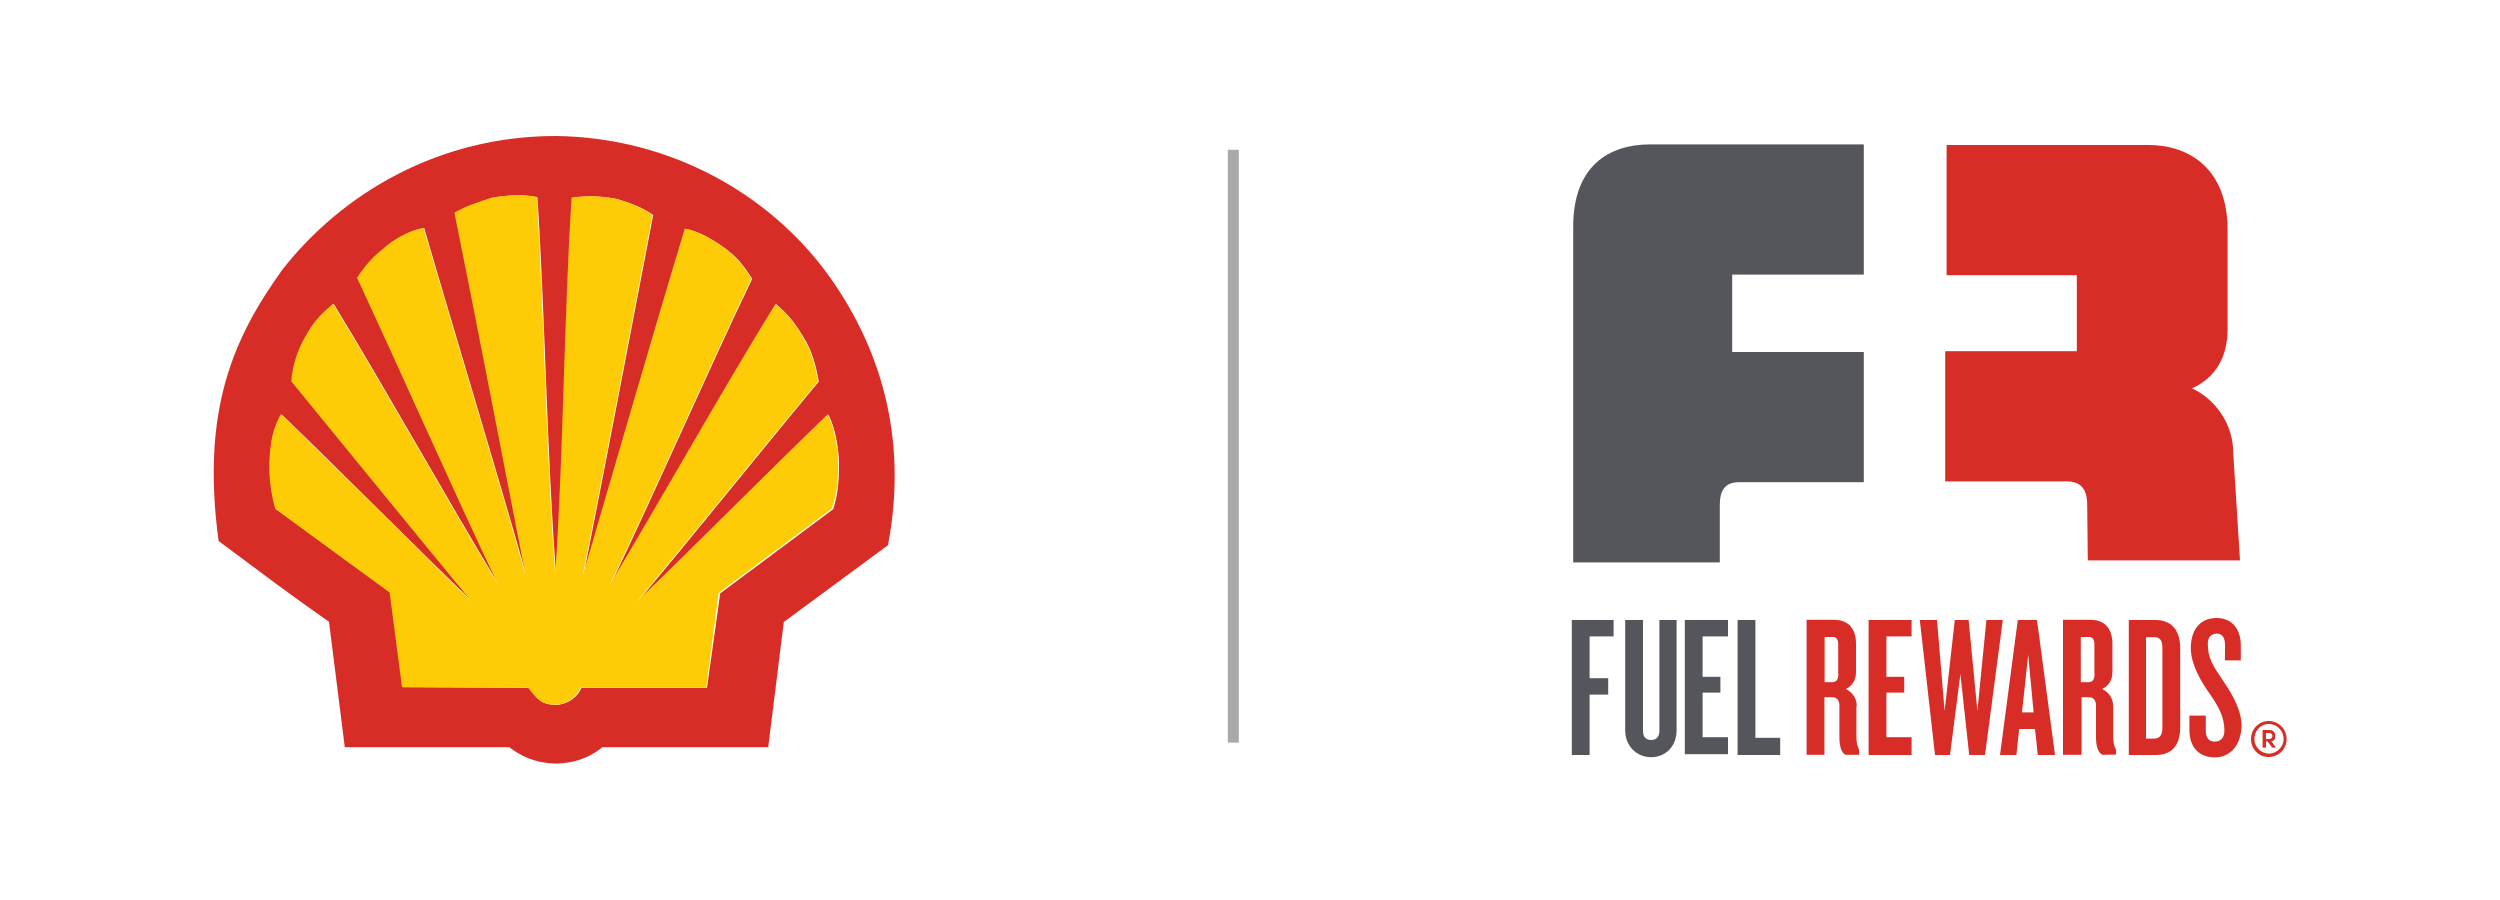 <svg xmlns="http://www.w3.org/2000/svg" xmlns:xlink="http://www.w3.org/1999/xlink" version="1.1" id="Layer_1" x="0px" y="0px" viewBox="0 0 125 45" style="enable-background:new 0 0 125 45;" xml:space="preserve"><style type="text/css">
	.st0{fill:#FEC52E;}
	.st1{fill:#007CBA;}
	.st2{fill:#3A4562;}
	.st3{fill:#CE3D3A;}
	.st4{fill:#5DB7E7;}
	.st5{fill:#233E95;}
	.st6{fill:#0B436A;}
	.st7{fill:#2874AF;}
	.st8{fill:#00205B;}
	.st9{fill:#D5D3D2;}
	.st10{fill:url(#SVGID_1_);}
	.st11{fill:url(#SVGID_00000151540267944758325910000001502473036931271101_);}
	.st12{fill:url(#SVGID_00000068671142205637025840000012072922668945417374_);}
	.st13{fill:#3A53A3;}
	.st14{fill:#46596A;}
	.st15{fill:url(#SVGID_00000051361355819388207960000011731217410370143115_);}
	.st16{fill:url(#SVGID_00000157996949255356238490000008909599487575086750_);}
	.st17{fill:url(#SVGID_00000014636452289642975560000006016450991670696103_);}
	.st18{fill:url(#SVGID_00000157289775325470341910000011178716681854241684_);}
	.st19{fill:#004785;}
	.st20{fill:#ED1C2E;}
	.st21{fill:none;}
	.st22{fill:#D82D27;}
	.st23{fill:#FDCC06;}
	.st24{fill:#A8A9AB;}
	.st25{fill:#54565B;}
	.st26{fill:none;stroke:#54565B;stroke-width:0;stroke-linecap:round;stroke-linejoin:round;}
	.st27{fill:#8A2432;}
	.st28{fill:#CE0E2D;}
	.st29{fill:#003A70;}
	.st30{fill:#EA4335;}
	.st31{fill:#FBBC04;}
	.st32{fill:#34A853;}
	.st33{fill:#4285F4;}
	.st34{fill:#5F6368;}
	.st35{fill:#F8A575;}
	.st36{fill:#2F2521;}
	.st37{fill:#683CAF;}
	.st38{fill:#3D95CE;}
	.st39{fill:url(#SVGID_00000128454428545577091550000002383021011749065615_);}
	.st40{fill:url(#SVGID_00000075163663489027068400000011167129641314367909_);}
	.st41{fill:url(#SVGID_00000137831998857033682380000000647659924760297117_);}
	.st42{fill:url(#SVGID_00000079462646481673806290000014778875782957463483_);}
	.st43{fill:url(#SVGID_00000052815690924981066110000010371683878092421525_);}
	.st44{fill:url(#SVGID_00000175304322138793703240000011448316224944701879_);}
	.st45{fill:url(#SVGID_00000078034778326879003750000012613737085065313950_);}
</style><g><path class="st21" d="M91.64,31.85h-0.41v2.26h0.38c0.21,0,0.31-0.14,0.31-0.41v-1.47C91.92,31.96,91.81,31.85,91.64,31.85z"></path><path class="st21" d="M104.46,31.85h-0.41v2.26h0.38c0.21,0,0.31-0.14,0.31-0.41v-1.47C104.73,31.96,104.63,31.85,104.46,31.85z"></path><polygon class="st21" points="101.1,35.62 101.68,35.62 101.41,32.74  "></polygon><path class="st21" d="M107.71,31.85h-0.41v5.07h0.41c0.27,0,0.41-0.17,0.41-0.55V32.4C108.12,32.03,108.02,31.85,107.71,31.85z"></path><path class="st22" d="M39.19,31.1l5.21-3.84c1.03-5.41-0.41-10-3.08-13.64c-2.84-3.84-7.71-6.75-13.53-6.82   c-5.82,0-10.66,2.84-13.67,6.68c-2.43,3.39-4.08,6.99-3.19,13.57c1.88,1.4,3.46,2.6,5.52,4.04l0.79,6.27h8.22   c0.55,0.41,1.23,0.79,2.33,0.82c1.13-0.03,1.82-0.41,2.33-0.82h8.29L39.19,31.1z M35.35,34.39h-6.27c-0.17,0.38-0.58,0.82-1.3,0.86   c-0.75-0.03-0.89-0.31-1.34-0.86l-6.3-0.03l-0.62-4.73l-5.72-4.18c-0.21-0.69-0.38-1.78-0.27-2.71c0.07-0.96,0.24-1.44,0.55-2.02   c2.95,2.84,6.58,6.51,9.53,9.35c-2.84-3.43-6.2-7.57-9.01-11c0.07-0.79,0.31-1.58,0.72-2.26c0.48-0.86,0.86-1.16,1.37-1.61   c2.57,4.21,5.69,9.8,8.26,14.05c-2.23-4.66-4.87-10.66-7.06-15.35c0.51-0.75,0.82-1.06,1.37-1.51c0.51-0.45,1.23-0.86,1.95-0.99   c1.54,5.31,3.6,12.03,5.11,17.37c-1.1-5.52-2.43-12.57-3.56-18.13c0.62-0.34,1.13-0.51,1.88-0.75c0.72-0.14,1.61-0.17,2.23-0.03   c0.38,5.76,0.48,12.99,0.93,18.81c0.41-5.79,0.45-12.99,0.82-18.78c0.65-0.1,1.44-0.1,2.26,0.07c0.69,0.21,1.23,0.41,1.78,0.79   c-1.06,5.55-2.4,12.54-3.49,18.06c1.54-5.28,3.49-12.06,5.11-17.37c0.69,0.14,1.4,0.55,1.99,0.99c0.51,0.38,0.86,0.75,1.34,1.51   c-2.23,4.66-4.83,10.62-7.09,15.32c2.54-4.21,5.69-9.83,8.29-14.05c0.51,0.45,0.82,0.75,1.34,1.61c0.45,0.69,0.65,1.47,0.79,2.26   c-2.88,3.46-6.2,7.61-9.05,11c2.95-2.84,6.58-6.51,9.53-9.35c0.24,0.51,0.41,1.03,0.51,2.02c0.07,0.96-0.03,2.02-0.27,2.71   l-5.65,4.21L35.35,34.39z"></path><path class="st23" d="M41.89,22.74c-0.1-0.99-0.27-1.51-0.51-2.02c-2.95,2.84-6.58,6.51-9.53,9.35c2.84-3.39,6.17-7.54,9.05-11   c-0.14-0.79-0.34-1.58-0.79-2.26c-0.51-0.86-0.82-1.16-1.34-1.61c-2.6,4.21-5.76,9.83-8.29,14.05c2.26-4.69,4.87-10.66,7.09-15.32   c-0.48-0.75-0.82-1.13-1.34-1.51c-0.58-0.45-1.3-0.86-1.99-0.99c-1.61,5.31-3.56,12.09-5.11,17.37c1.1-5.52,2.43-12.51,3.49-18.06   c-0.55-0.38-1.1-0.58-1.78-0.79c-0.82-0.17-1.61-0.17-2.26-0.07c-0.38,5.79-0.41,12.99-0.82,18.78   c-0.45-5.82-0.55-13.05-0.93-18.81c-0.62-0.14-1.51-0.1-2.23,0.03c-0.75,0.24-1.27,0.41-1.88,0.75c1.13,5.55,2.47,12.61,3.56,18.13   c-1.51-5.35-3.56-12.06-5.11-17.37c-0.72,0.14-1.44,0.55-1.95,0.99c-0.55,0.45-0.86,0.75-1.37,1.51   c2.19,4.69,4.83,10.69,7.06,15.35c-2.57-4.25-5.69-9.83-8.26-14.05c-0.51,0.45-0.89,0.75-1.37,1.61c-0.41,0.69-0.65,1.47-0.72,2.26   c2.81,3.43,6.17,7.57,9.01,11c-2.95-2.84-6.58-6.51-9.53-9.35c-0.31,0.58-0.48,1.06-0.55,2.02c-0.1,0.93,0.07,2.02,0.27,2.71   l5.72,4.18l0.62,4.73l6.3,0.03c0.45,0.55,0.58,0.82,1.34,0.86c0.72-0.03,1.13-0.48,1.3-0.86h6.27l0.62-4.73l5.65-4.21   C41.86,24.76,41.96,23.7,41.89,22.74z"></path><rect x="61.39" y="7.49" class="st24" width="0.55" height="29.64"></rect><polygon class="st25" points="78.59,37.75 79.48,37.75 79.48,34.73 80.41,34.73 80.41,33.91 79.48,33.91 79.48,31.82 80.68,31.82    80.68,31 78.59,31  "></polygon><path class="st25" d="M82.97,36.55c0,0.27-0.14,0.45-0.41,0.45c-0.27,0-0.41-0.17-0.41-0.45V31h-0.89v5.52   c0,0.79,0.58,1.34,1.3,1.34c0.72,0,1.27-0.55,1.27-1.34V31h-0.86V36.55z"></path><polygon class="st25" points="84.24,37.71 86.4,37.71 86.4,36.86 85.13,36.86 85.13,34.63 86.02,34.63 86.02,33.84 85.13,33.84    85.13,31.82 86.4,31.82 86.4,31 84.24,31  "></polygon><polygon class="st25" points="87.77,31 86.88,31 86.88,37.75 89.01,37.75 89.01,36.89 87.77,36.89  "></polygon><path class="st22" d="M92.84,35.31c0-0.38-0.21-0.69-0.55-0.86c0.34-0.17,0.51-0.45,0.51-0.86v-1.4c0-0.89-0.51-1.2-1.1-1.2h-1.37   v6.75h0.89v-2.88h0.41c0.21,0,0.34,0.17,0.34,0.41v1.61c0,0.4,0.09,0.75,0.3,0.86l0.69,0v-0.24c-0.1-0.17-0.14-0.38-0.14-0.69   V35.31z M91.92,33.7c0,0.27-0.1,0.41-0.31,0.41h-0.38v-2.26h0.41c0.17,0,0.27,0.1,0.27,0.38V33.7z"></path><polygon class="st22" points="93.43,37.75 95.58,37.75 95.58,36.86 94.32,36.86 94.32,34.63 95.21,34.63 95.21,33.84 94.32,33.84    94.32,31.82 95.58,31.82 95.58,31 93.43,31  "></polygon><polygon class="st22" points="99.32,31 98.87,35.55 98.43,31 97.74,31 97.23,35.55 96.85,31 95.99,31 96.75,37.75 97.5,37.75    98.02,33.7 98.46,37.75 99.25,37.75 100.14,31  "></polygon><path class="st22" d="M100.89,31L100,37.75h0.82l0.14-1.3h0.79l0.14,1.3h0.86L101.85,31H100.89z M101.1,35.62l0.31-2.88l0.27,2.88   H101.1z"></path><path class="st22" d="M105.66,35.31c0-0.38-0.21-0.69-0.55-0.86c0.34-0.17,0.51-0.45,0.51-0.86v-1.4c0-0.89-0.51-1.2-1.1-1.2h-1.37   v6.75h0.93v-2.88h0.38c0.21,0,0.34,0.17,0.34,0.41v1.61c0,0.41,0.1,0.76,0.32,0.86l0.68-0.01v-0.24c-0.1-0.17-0.14-0.38-0.14-0.69   V35.31z M104.73,33.7c0,0.27-0.1,0.41-0.31,0.41h-0.38v-2.26h0.41c0.17,0,0.27,0.1,0.27,0.38V33.7z"></path><path class="st22" d="M107.78,31h-1.34v6.75h1.34c0.75,0,1.23-0.41,1.23-1.4V32.4C109.01,31.48,108.54,31,107.78,31z M108.12,36.38   c0,0.38-0.14,0.55-0.41,0.55h-0.41v-5.07h0.41c0.31,0,0.41,0.17,0.41,0.55V36.38z"></path><path class="st22" d="M110.39,32.16c0-0.31,0.21-0.48,0.45-0.48c0.27,0,0.41,0.21,0.41,0.55v0.79h0.79v-0.75   c0-0.86-0.48-1.37-1.2-1.37c-0.89,0-1.3,0.65-1.3,1.51c0,0.79,0.51,1.68,0.96,2.3c0.48,0.69,0.72,1.2,0.72,1.82   c0,0.34-0.17,0.55-0.48,0.55s-0.45-0.21-0.45-0.55v-0.75h-0.82v0.72c0,0.86,0.48,1.37,1.27,1.37c0.62,0,1.27-0.41,1.34-1.54   c0-0.79-0.41-1.54-0.93-2.3C110.63,33.26,110.39,32.92,110.39,32.16z"></path><path class="st25" d="M78.66,11.33v16.79h7.33v-2.88c0-0.65,0.21-1.13,0.96-1.13l6.24,0v-3.12V17.6h-6.58v-3.87h6.58V7.22H82.5   C80.47,7.22,78.66,8.28,78.66,11.33z"></path><path class="st22" d="M104.36,25.24l0.03,2.78H112l-0.34-5.41c0-1.37-0.86-2.64-2.06-3.19c1.2-0.55,1.78-1.58,1.78-2.98V11.5   c0-3.08-1.95-4.25-3.94-4.25H97.33v6.51h6.51v3.8h-6.58v6.51h6.1C104.15,24.08,104.36,24.59,104.36,25.24z"></path><path class="st22" d="M114.33,36.95c0,0.5-0.4,0.9-0.9,0.9s-0.88-0.4-0.88-0.9s0.4-0.9,0.88-0.9   C113.93,36.05,114.33,36.45,114.33,36.95z M114.18,36.95c0-0.42-0.34-0.75-0.73-0.75c-0.42,0-0.73,0.34-0.73,0.75   s0.34,0.73,0.73,0.73C113.84,37.68,114.18,37.35,114.18,36.95z M113.57,37.07l0.23,0.31h-0.19l-0.23-0.31h-0.08v0.31h-0.17v-0.88   h0.34c0.19,0,0.29,0.13,0.29,0.27C113.78,36.95,113.72,37.03,113.57,37.07L113.57,37.07z M113.3,36.95h0.17   c0.1,0,0.15-0.08,0.15-0.15s-0.04-0.15-0.15-0.15h-0.17V36.95z"></path></g></svg>